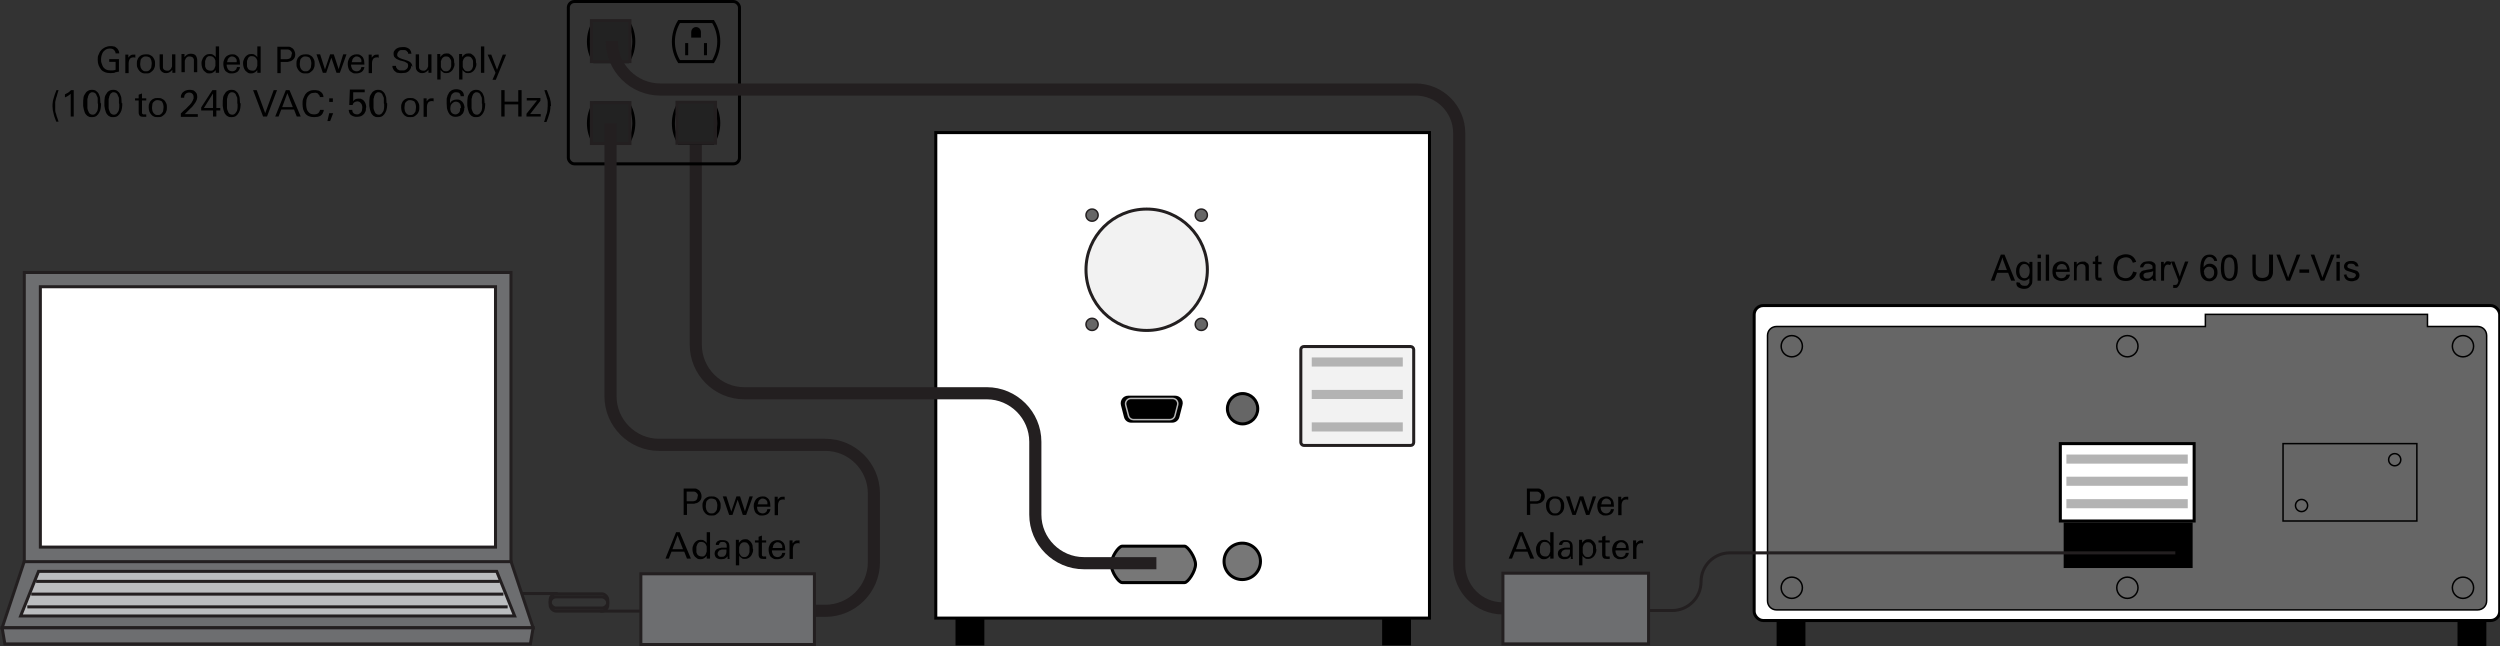 <?xml version="1.0" encoding="UTF-8"?>
<svg id="Layer_1" xmlns="http://www.w3.org/2000/svg" version="1.1" viewBox="0 0 823.9 212.9">
  <rect x="0" y="0" width="823.9" height="212.9" fill="#333333" stroke="none"/>
  <!-- Generator: Adobe Illustrator 29.2.1, SVG Export Plug-In . SVG Version: 2.1.0 Build 116)  -->
  <defs>
    <style>
      .st0 {
        stroke: #b3b3b3;
        stroke-width: 3px;
      }

      .st0, .st1, .st2, .st3, .st4, .st5, .st6, .st7, .st8, .st9, .st10, .st11, .st12, .st13, .st14, .st15, .st16 {
        stroke-miterlimit: 10;
      }

      .st0, .st2, .st8, .st11, .st12 {
        fill: none;
      }

      .st1 {
        fill: #f2f2f2;
      }

      .st1, .st2, .st5, .st8, .st9, .st10, .st13, .st16 {
        stroke: #231f20;
      }

      .st3, .st6, .st7, .st11, .st12, .st14, .st15 {
        stroke: #000;
      }

      .st3, .st9, .st15 {
        fill: #666;
      }

      .st4 {
        stroke: #b7b7b7;
      }

      .st4, .st9, .st11, .st15 {
        stroke-width: .5px;
      }

      .st5 {
        fill: #6d6e70;
      }

      .st6 {
        fill: #777;
      }

      .st7, .st13 {
        fill: #fff;
      }

      .st8 {
        stroke-width: 4px;
      }

      .st10 {
        fill: #bbbdbf;
      }

      .st16 {
        fill: #222;
      }
    </style>
  </defs>
  <g>
    <rect class="st7" x="578.1" y="100.7" width="245.7" height="103.8" rx="3" ry="3"/>
    <rect class="st14" x="586" y="205" width="8.5" height="7.9"/>
    <rect class="st14" x="810.4" y="205" width="8.5" height="7.9"/>
    <path class="st15" d="M816.5,201h-231c-1.7,0-3-1.3-3-3v-87.4c0-1.7,1.3-3,3-3h141.3v-4h73.2v4h16.5c1.7,0,3,1.3,3,3v87.4c0,1.7-1.3,3-3,3Z"/>
    <g>
      <path d="M656.1,92.5l3.3-8.6h1.2l3.5,8.6h-1.3l-1-2.6h-3.6l-.9,2.6h-1.2ZM658.5,89h2.9l-.9-2.4c-.3-.7-.5-1.3-.6-1.8-.1.6-.3,1.1-.5,1.6l-.9,2.5Z"/>
      <path d="M664.7,93l1,.2c0,.3.2.5.4.7.3.2.6.3,1.1.3s.9,0,1.1-.3.4-.5.5-.8c0-.2,0-.7,0-1.4-.5.5-1,.8-1.7.8s-1.5-.3-2-.9-.7-1.4-.7-2.2.1-1.1.3-1.6.5-.9.9-1.2.9-.4,1.4-.4,1.3.3,1.8.9v-.8h1v5.4c0,1,0,1.7-.3,2.1s-.5.7-.9,1-1,.4-1.6.4-1.3-.2-1.8-.5-.7-.8-.7-1.5ZM665.5,89.3c0,.8.2,1.4.5,1.8s.7.6,1.2.6.9-.2,1.2-.6.5-1,.5-1.8-.2-1.3-.5-1.7-.7-.6-1.2-.6-.9.2-1.2.6-.5.9-.5,1.7Z"/>
      <path d="M671.5,85.1v-1.2h1.1v1.2h-1.1ZM671.5,92.5v-6.2h1.1v6.2h-1.1Z"/>
      <path d="M674.2,92.5v-8.6h1.1v8.6h-1.1Z"/>
      <path d="M681.1,90.5h1.1c-.2.8-.5,1.3-1,1.6s-1.1.5-1.8.5-1.6-.3-2.2-.8-.8-1.3-.8-2.4.3-1.9.8-2.4,1.2-.9,2.1-.9,1.5.3,2,.8.8,1.4.8,2.4,0,.2,0,.3h-4.6c0,.7.2,1.2.6,1.6s.8.5,1.3.5.7-.1,1-.3.5-.5.7-1ZM677.7,88.8h3.5c0-.5-.2-.9-.4-1.2-.3-.4-.8-.6-1.3-.6s-.9.2-1.2.5-.5.8-.5,1.3Z"/>
      <path d="M683.5,92.5v-6.2h.9v.9c.5-.7,1.1-1,2-1s.7,0,1,.2.5.3.7.5.3.5.3.8c0,.2,0,.5,0,1v3.8h-1.1v-3.8c0-.4,0-.8-.1-1s-.2-.4-.4-.5-.5-.2-.7-.2c-.4,0-.8.1-1.2.4s-.5.8-.5,1.6v3.4h-1.1Z"/>
      <path d="M692.5,91.6l.2.9c-.3,0-.6,0-.8,0-.4,0-.7,0-.9-.2s-.4-.3-.4-.5-.1-.6-.1-1.2v-3.6h-.8v-.8h.8v-1.5l1-.6v2.2h1.1v.8h-1.1v3.6c0,.3,0,.5,0,.6s0,.2.2.2.2,0,.4,0,.3,0,.5,0Z"/>
      <path d="M703.1,89.5l1.1.3c-.2.9-.7,1.6-1.3,2.1s-1.4.7-2.3.7-1.7-.2-2.3-.6-1-.9-1.3-1.6-.5-1.5-.5-2.3.2-1.7.5-2.3.8-1.2,1.5-1.5,1.3-.5,2.1-.5,1.6.2,2.2.7,1,1.1,1.2,1.8l-1.1.3c-.2-.6-.5-1.1-.9-1.4s-.9-.4-1.4-.4-1.2.2-1.7.5-.8.7-.9,1.3-.3,1.1-.3,1.6.1,1.4.3,1.9.5,1,1,1.2.9.4,1.5.4,1.2-.2,1.6-.6.7-.9.9-1.6Z"/>
      <path d="M709.6,91.7c-.4.3-.8.6-1.1.7s-.7.2-1.2.2c-.7,0-1.2-.2-1.6-.5s-.6-.8-.6-1.3,0-.6.2-.8.3-.5.5-.6.5-.3.8-.3c.2,0,.5-.1.9-.2.9-.1,1.5-.2,1.9-.4,0-.1,0-.2,0-.3,0-.4,0-.7-.3-.9-.3-.2-.7-.4-1.2-.4s-.9,0-1.1.3-.4.5-.5.9h-1c0-.6.2-.9.5-1.2s.5-.5.9-.6.9-.2,1.4-.2,1,0,1.3.2.6.3.7.5.3.4.3.7c0,.2,0,.5,0,1v1.4c0,1,0,1.6,0,1.9s.1.5.3.7h-1.1c-.1-.2-.2-.5-.2-.8ZM709.5,89.4c-.4.2-1,.3-1.7.4-.4,0-.7.1-.9.2s-.3.2-.4.3-.1.3-.1.5c0,.3.1.5.3.7s.5.3.9.3.8,0,1.1-.3.5-.4.7-.7c.1-.2.2-.6.2-1.1v-.4Z"/>
      <path d="M712.2,92.5v-6.2h.9v.9c.2-.4.5-.7.7-.9s.4-.2.7-.2c.4,0,.7.1,1.1.3l-.4,1c-.3-.2-.5-.2-.8-.2s-.4,0-.6.2-.3.3-.4.6c-.1.4-.2.8-.2,1.2v3.3h-1.1Z"/>
      <path d="M716.2,94.9v-1c.1,0,.3,0,.5,0s.4,0,.6-.1.3-.2.3-.3c0-.1.2-.4.3-.8,0,0,0-.1,0-.3l-2.4-6.2h1.1l1.3,3.6c.2.5.3.9.5,1.4.1-.5.3-1,.4-1.4l1.3-3.6h1.1l-2.4,6.3c-.3.7-.5,1.2-.6,1.4-.2.3-.4.6-.6.8s-.5.2-.9.2-.4,0-.7-.1Z"/>
      <path d="M730.7,86h-1c0-.3-.2-.6-.4-.8-.3-.3-.6-.5-1.1-.5s-.6,0-.9.3c-.3.2-.6.6-.8,1.1s-.3,1.1-.3,2c.3-.4.6-.7.9-.9s.8-.3,1.2-.3c.7,0,1.3.3,1.8.8s.7,1.2.7,2-.1,1-.3,1.5-.6.8-1,1.1-.9.4-1.4.4c-.9,0-1.6-.3-2.2-1s-.8-1.7-.8-3.2.3-2.9.9-3.6c.5-.7,1.3-1,2.2-1s1.2.2,1.7.6.7.9.8,1.6ZM726.4,89.7c0,.4,0,.7.2,1s.4.6.6.8.6.3.9.3c.4,0,.8-.2,1.1-.5s.5-.8.5-1.5-.2-1.1-.5-1.4-.7-.5-1.2-.5-.9.2-1.2.5-.5.8-.5,1.3Z"/>
      <path d="M731.9,88.3c0-1,.1-1.8.3-2.5s.5-1.1.9-1.4.9-.5,1.6-.5.9,0,1.2.3.6.5.9.8.4.8.5,1.3.2,1.2.2,2-.1,1.8-.3,2.4-.5,1.1-.9,1.4-.9.5-1.6.5-1.5-.3-2-.9c-.6-.7-.8-1.9-.8-3.5ZM733,88.3c0,1.4.2,2.3.5,2.8s.7.7,1.2.7.9-.2,1.2-.7.5-1.4.5-2.8-.2-2.4-.5-2.8-.7-.7-1.2-.7-.9.2-1.2.6c-.4.5-.5,1.5-.5,2.9Z"/>
      <path d="M748,83.9h1.1v5c0,.9,0,1.5-.3,2.1s-.5.9-1.1,1.2-1.2.5-2,.5-1.5-.1-2-.4-.9-.7-1.1-1.2-.3-1.2-.3-2.2v-5h1.1v5c0,.7,0,1.3.2,1.6s.4.6.7.8.8.3,1.2.3c.8,0,1.4-.2,1.8-.6s.5-1.1.5-2.2v-5Z"/>
      <path d="M753.5,92.5l-3.3-8.6h1.2l2.2,6.2c.2.5.3,1,.5,1.4.1-.5.3-.9.5-1.4l2.3-6.2h1.2l-3.4,8.6h-1.2Z"/>
      <path d="M757.8,89.9v-1.1h3.2v1.1h-3.2Z"/>
      <path d="M764.8,92.5l-3.3-8.6h1.2l2.2,6.2c.2.5.3,1,.5,1.4.1-.5.3-.9.5-1.4l2.3-6.2h1.2l-3.4,8.6h-1.2Z"/>
      <path d="M770,85.1v-1.2h1.1v1.2h-1.1ZM770,92.5v-6.2h1.1v6.2h-1.1Z"/>
      <path d="M772.3,90.6l1-.2c0,.4.2.7.5,1s.6.3,1.1.3.8,0,1.1-.3.4-.4.4-.7-.1-.4-.3-.6c-.1,0-.5-.2-1.1-.4-.8-.2-1.3-.4-1.6-.5s-.5-.3-.7-.6-.2-.5-.2-.8,0-.5.2-.8.3-.4.5-.6c.2-.1.4-.2.7-.3s.6-.1.9-.1c.5,0,.9,0,1.3.2s.6.3.8.6.3.6.4,1h-1c0-.2-.2-.4-.4-.6s-.5-.3-1-.3-.8,0-1,.2-.3.3-.3.6,0,.3.1.4c0,.1.2.2.4.3.1,0,.4.1.9.3.7.2,1.3.4,1.6.5s.5.3.7.6.3.5.3.9-.1.7-.3,1-.5.6-.9.7-.8.3-1.3.3c-.8,0-1.4-.2-1.8-.5s-.7-.8-.8-1.5Z"/>
    </g>
    <rect class="st7" x="679" y="146.2" width="44.1" height="25.5"/>
    <line class="st0" x1="681" y1="151.3" x2="721" y2="151.3"/>
    <line class="st0" x1="681" y1="158.6" x2="721" y2="158.6"/>
    <line class="st0" x1="681" y1="166" x2="721" y2="166"/>
    <rect class="st14" x="680.6" y="172.7" width="41.5" height="14"/>
    <rect class="st11" x="752.4" y="146.2" width="44.1" height="25.5"/>
    <circle class="st11" cx="590.5" cy="114.1" r="3.5"/>
    <circle class="st11" cx="590.5" cy="193.7" r="3.5"/>
    <circle class="st11" cx="701.1" cy="114.1" r="3.5"/>
    <circle class="st11" cx="701.1" cy="193.7" r="3.5"/>
    <circle class="st11" cx="811.7" cy="114.1" r="3.5"/>
    <circle class="st11" cx="811.7" cy="193.7" r="3.5"/>
    <circle class="st11" cx="789.2" cy="151.5" r="2"/>
    <circle class="st11" cx="758.5" cy="166.6" r="2"/>
  </g>
  <g>
    <rect class="st7" x="308.4" y="43.7" width="162.7" height="160"/>
    <rect class="st1" x="428.7" y="114.2" width="37.2" height="32.6" rx="1" ry="1"/>
    <line class="st0" x1="432.3" y1="119.3" x2="462.3" y2="119.3"/>
    <line class="st0" x1="432.3" y1="130" x2="462.3" y2="130"/>
    <line class="st0" x1="432.3" y1="140.7" x2="462.3" y2="140.7"/>
    <path class="st12" d="M471.5,121.2"/>
    <rect class="st14" x="315.4" y="204.3" width="8.5" height="7.9"/>
    <rect class="st14" x="456" y="204.3" width="8.5" height="7.9"/>
    <path class="st14" d="M386.3,138.8h-13.5c-.9,0-1.7-.6-1.9-1.5l-1-3.9c-.3-1.3.6-2.5,1.9-2.5h15.5c1.3,0,2.3,1.2,1.9,2.5l-1,3.9c-.2.9-1,1.5-1.9,1.5Z"/>
    <circle class="st3" cx="409.5" cy="134.7" r="5"/>
    <path class="st6" d="M390.4,192h-20.6c-1.1,0-3.6-3.5-3.6-6s2.5-6,3.6-6h20.6c1,0,3.6,3.7,3.6,6s-2.5,6-3.6,6Z"/>
    <circle class="st6" cx="409.4" cy="185" r="6"/>
    <path class="st4" d="M385.5,138.3h-11.9c-.8,0-1.5-.5-1.7-1.3l-.9-3.5c-.3-1.1.6-2.2,1.7-2.2h13.7c1.2,0,2,1.1,1.7,2.2l-.9,3.5c-.2.8-.9,1.3-1.7,1.3Z"/>
    <circle class="st1" cx="377.9" cy="88.9" r="20"/>
    <circle class="st9" cx="359.9" cy="70.9" r="2"/>
    <circle class="st9" cx="359.9" cy="106.9" r="2"/>
    <circle class="st9" cx="395.9" cy="106.9" r="2"/>
    <circle class="st9" cx="395.9" cy="70.9" r="2"/>
  </g>
  <g>
    <rect class="st2" x="181.4" y="195.6" width="19" height="4.7" rx="2" ry="2" transform="translate(381.7 396) rotate(-180)"/>
    <rect class="st2" x="181.4" y="196.6" width="19" height="4.7" rx="2" ry="2" transform="translate(381.7 398) rotate(-180)"/>
    <line class="st2" x1="171.6" y1="195.6" x2="183.8" y2="195.6"/>
    <line class="st2" x1="197.8" y1="201.4" x2="211.1" y2="201.4"/>
  </g>
  <path class="st8" d="M229.3,40.6v73c0,8.8,7.2,16,16,16h79.9c8.8,0,16,7.2,16,16v24c0,8.8,7.2,16,16,16h23.9"/>
  <g>
    <rect class="st12" x="187.3" y=".5" width="56.4" height="53.5" rx="2" ry="2"/>
    <g>
      <line class="st12" x1="204.4" y1="14.2" x2="204.4" y2="18.2"/>
      <line class="st12" x1="198.3" y1="14.2" x2="198.3" y2="18.2"/>
      <path class="st12" d="M207,20.3h-11.2c-2.5-4-2.5-9.1,0-13.2h0s11.2,0,11.2,0h0c2.5,4,2.5,9.1,0,13.2h0Z"/>
      <path class="st14" d="M201.4,9.4h0c.6,0,1.1.5,1.1,1.1v1.4h-2.2v-1.4c0-.6.5-1.1,1.1-1.1Z"/>
    </g>
    <g>
      <line class="st12" x1="232.5" y1="14.2" x2="232.5" y2="18.2"/>
      <line class="st12" x1="226.3" y1="14.2" x2="226.3" y2="18.2"/>
      <path class="st12" d="M235,20.3h-11.2c-2.5-4-2.5-9.1,0-13.2h0s11.2,0,11.2,0h0c2.5,4,2.5,9.1,0,13.2h0Z"/>
      <path class="st14" d="M229.4,9.4h0c.6,0,1.1.5,1.1,1.1v1.4h-2.2v-1.4c0-.6.5-1.1,1.1-1.1Z"/>
    </g>
    <g>
      <line class="st12" x1="204.4" y1="41.2" x2="204.4" y2="45.2"/>
      <line class="st12" x1="198.3" y1="41.2" x2="198.3" y2="45.2"/>
      <path class="st12" d="M207,47.2h-11.2c-2.5-4-2.5-9.1,0-13.2h0s11.2,0,11.2,0h0c2.5,4,2.5,9.1,0,13.2h0Z"/>
      <path class="st14" d="M201.4,36.3h0c.6,0,1.1.5,1.1,1.1v1.4h-2.2v-1.4c0-.6.5-1.1,1.1-1.1Z"/>
    </g>
    <g>
      <line class="st12" x1="232.5" y1="41.2" x2="232.5" y2="45.2"/>
      <line class="st12" x1="226.3" y1="41.2" x2="226.3" y2="45.2"/>
      <path class="st12" d="M235,47.2h-11.2c-2.5-4-2.5-9.1,0-13.2h0s11.2,0,11.2,0h0c2.5,4,2.5,9.1,0,13.2h0Z"/>
      <path class="st14" d="M229.4,36.3h0c.6,0,1.1.5,1.1,1.1v1.4h-2.2v-1.4c0-.6.5-1.1,1.1-1.1Z"/>
    </g>
  </g>
  <g>
    <path d="M37.9,24c-.5,0-1,.1-1.5.1s-1.3-.1-1.8-.3c-.5-.2-1-.5-1.3-.9-.3-.4-.6-.9-.8-1.4-.2-.5-.3-1.1-.3-1.8s0-1.2.3-1.7c.2-.5.4-1,.8-1.4.3-.4.8-.7,1.3-1,.5-.2,1.1-.4,1.7-.4s.8,0,1.1.1c.4,0,.7.2.9.4.3.2.5.4.7.8.2.3.3.7.3,1.1h-1.2c0-.5-.3-.9-.6-1.2s-.8-.4-1.3-.4-.9.1-1.3.3c-.3.2-.6.5-.9.8-.2.3-.4.7-.5,1.1-.1.4-.2.8-.2,1.3s0,.9.2,1.4c.1.4.3.8.5,1.2.2.3.6.6.9.8.4.2.8.3,1.4.3s.6,0,.9,0c.3,0,.6-.1.9-.2v-2.6h-2.1v-.9h3.2v4.1c-.5.1-1,.2-1.5.3Z"/>
    <path d="M44.4,18.9c0,0-.2,0-.3,0-.6,0-1.1.2-1.3.5-.2.3-.4.8-.4,1.4v3.3h-1.1v-4.3c0-.6,0-1.2,0-1.8h1v1c.3-.4.5-.6.8-.8s.7-.2,1.1-.2.1,0,.2,0c0,0,.1,0,.2,0v1c0,0-.2,0-.3,0Z"/>
    <path d="M51.1,21c0,.4,0,.9-.2,1.3-.1.4-.3.7-.6,1s-.6.5-.9.7-.8.2-1.3.2-.9,0-1.3-.2-.7-.4-.9-.7c-.3-.3-.4-.6-.6-1s-.2-.8-.2-1.3,0-.9.2-1.3c.1-.4.3-.7.6-1,.3-.3.6-.5.9-.6s.8-.2,1.3-.2.9,0,1.3.2c.4.2.7.4.9.6s.4.6.6,1,.2.8.2,1.3ZM50,21c0-.3,0-.6-.1-.9,0-.3-.2-.5-.3-.8s-.3-.4-.6-.5c-.2-.1-.5-.2-.9-.2s-.6,0-.9.2c-.2.1-.4.3-.6.5s-.3.5-.3.8c0,.3-.1.6-.1.9s0,.6.1.9c0,.3.2.6.3.8.1.2.3.4.6.6s.5.2.9.2.6,0,.9-.2c.2-.1.4-.3.6-.6.2-.2.3-.5.3-.8,0-.3.1-.6.1-.9Z"/>
    <path d="M56.8,24v-1c-.3.4-.6.6-.9.8-.3.2-.7.3-1.1.3s-.7,0-1-.2c-.3-.1-.5-.3-.7-.5s-.3-.5-.4-.7c0-.3-.1-.6-.1-1v-3.8h1.1v3.4c0,.3,0,.5,0,.8s0,.5.2.6c0,.2.2.3.4.4.2.1.4.2.8.2s.6,0,.8-.2.4-.3.5-.5c.1-.2.2-.4.3-.7,0-.3,0-.5,0-.8v-3.2h1.1v4.5c0,.5,0,1,0,1.6h-1Z"/>
    <path d="M63.9,24v-3.4c0-.3,0-.5,0-.8,0-.2,0-.4-.2-.6,0-.2-.2-.3-.4-.4-.2-.1-.4-.2-.8-.2s-.6,0-.8.2c-.2.1-.4.3-.5.5-.1.2-.2.5-.3.7,0,.3,0,.6,0,.8v3h-1.1v-4.5c0-.1,0-.3,0-.4,0-.1,0-.3,0-.4,0-.1,0-.3,0-.4s0-.2,0-.3h1v1c.3-.4.6-.6.9-.8.3-.2.7-.3,1.1-.3.8,0,1.4.2,1.7.6.3.4.5,1,.5,1.7v3.8h-1.1Z"/>
    <path d="M71.1,24v-.9c-.3.4-.6.6-.9.8s-.7.3-1.1.3-.9,0-1.2-.3-.6-.4-.8-.7-.4-.6-.5-1c-.1-.4-.2-.8-.2-1.2s0-.8.2-1.2c.1-.4.3-.7.5-1,.2-.3.5-.5.8-.7s.7-.3,1.2-.3.8,0,1.2.3c.3.2.6.4.8.8v-3.6h1.1v6.9c0,.3,0,.6,0,.9,0,.3,0,.6,0,.9h-1ZM71,21c0-.3,0-.6,0-.9,0-.3-.2-.5-.3-.8-.1-.2-.3-.4-.6-.6-.2-.1-.5-.2-.9-.2s-.6,0-.8.2c-.2.1-.4.3-.5.6-.1.2-.2.5-.3.8,0,.3,0,.6,0,.8s0,.6,0,.9c0,.3.2.5.3.8.1.2.3.4.6.5.2.1.5.2.9.2s.6,0,.8-.2c.2-.1.4-.3.5-.6.1-.2.2-.5.3-.8,0-.3,0-.6,0-.8Z"/>
    <path d="M74.7,21.2h0c0,.4,0,.7.1.9s.2.5.3.7c.2.2.3.4.6.5.2.1.5.2.8.2.4,0,.8-.1,1.1-.4.3-.2.4-.6.5-1h1c-.1.7-.4,1.2-.9,1.6-.5.3-1.1.5-1.8.5s-.9,0-1.2-.2c-.3-.1-.6-.4-.9-.6-.2-.3-.4-.6-.5-1-.1-.4-.2-.8-.2-1.2s0-.9.2-1.3c.1-.4.3-.7.5-1s.5-.5.9-.7c.4-.2.8-.3,1.3-.3s.9,0,1.3.3c.3.2.6.4.8.7.2.3.3.7.4,1.1,0,.4.1.8.1,1.3h-4.4ZM78,20.5c0-.2,0-.5,0-.7,0-.2-.2-.4-.3-.6-.1-.2-.3-.3-.5-.4-.2-.1-.4-.2-.7-.2s-.5,0-.7.2c-.2.1-.4.2-.5.4s-.3.4-.3.6c0,.2-.1.5-.2.7h3.4Z"/>
    <path d="M84.8,24v-.9c-.3.4-.6.6-.9.8s-.7.3-1.1.3-.9,0-1.2-.3-.6-.4-.8-.7-.4-.6-.5-1c-.1-.4-.2-.8-.2-1.2s0-.8.2-1.2c.1-.4.3-.7.5-1,.2-.3.5-.5.8-.7s.7-.3,1.2-.3.8,0,1.2.3c.3.2.6.4.8.8v-3.6h1.1v6.9c0,.3,0,.6,0,.9,0,.3,0,.6,0,.9h-1ZM84.8,21c0-.3,0-.6,0-.9,0-.3-.2-.5-.3-.8-.1-.2-.3-.4-.6-.6-.2-.1-.5-.2-.9-.2s-.6,0-.8.2c-.2.1-.4.3-.5.6-.1.2-.2.5-.3.8,0,.3,0,.6,0,.8s0,.6,0,.9c0,.3.2.5.3.8.1.2.3.4.6.5.2.1.5.2.9.2s.6,0,.8-.2c.2-.1.4-.3.5-.6.1-.2.2-.5.3-.8,0-.3,0-.6,0-.8Z"/>
    <path d="M97.3,17.9c0,.5-.1,1-.4,1.4-.3.4-.7.7-1.2.9-.2,0-.5.1-.8.2-.3,0-.5,0-.8,0h-1.6v3.7h-1.1v-8.7h2.7c.4,0,.7,0,1.1,0s.7.2,1,.4c.4.2.6.5.8.9.2.4.3.8.3,1.2ZM96.2,17.8c0-.3,0-.6-.2-.8s-.3-.4-.5-.5c-.2-.1-.4-.2-.7-.2-.2,0-.5,0-.8,0h-1.5v3.2h1.2c.3,0,.6,0,.9,0,.3,0,.5-.1.8-.2.2-.1.4-.3.5-.5.1-.2.2-.5.2-.9Z"/>
    <path d="M103.7,21c0,.4,0,.9-.2,1.3-.1.4-.3.7-.6,1s-.6.5-.9.7-.8.2-1.3.2-.9,0-1.3-.2-.7-.4-.9-.7c-.3-.3-.4-.6-.6-1s-.2-.8-.2-1.3,0-.9.2-1.3c.1-.4.3-.7.6-1,.3-.3.6-.5.9-.6s.8-.2,1.3-.2.9,0,1.3.2c.4.2.7.4.9.6s.4.6.6,1,.2.8.2,1.3ZM102.6,21c0-.3,0-.6-.1-.9,0-.3-.2-.5-.3-.8s-.3-.4-.6-.5c-.2-.1-.5-.2-.9-.2s-.6,0-.9.2c-.2.1-.4.3-.6.5s-.3.5-.3.8c0,.3-.1.6-.1.9s0,.6.1.9c0,.3.2.6.3.8.1.2.3.4.6.6s.5.2.9.2.6,0,.9-.2c.2-.1.4-.3.6-.6.2-.2.3-.5.3-.8,0-.3.1-.6.1-.9Z"/>
    <path d="M111.9,24h-1l-1.7-5-1.7,5h-1.1l-2.1-6.1h1.2l1.6,5,1.7-5h1.2l1.6,4.9,1.5-4.9h1.1l-2.2,6.1Z"/>
    <path d="M115.7,21.2h0c0,.4,0,.7.1.9s.2.5.3.7c.2.2.3.4.6.5.2.1.5.2.8.2.4,0,.8-.1,1.1-.4.3-.2.4-.6.5-1h1c-.1.7-.4,1.2-.9,1.6-.5.3-1.1.5-1.8.5s-.9,0-1.2-.2c-.3-.1-.6-.4-.9-.6-.2-.3-.4-.6-.5-1-.1-.4-.2-.8-.2-1.2s0-.9.2-1.3c.1-.4.3-.7.5-1s.5-.5.9-.7c.4-.2.8-.3,1.3-.3s.9,0,1.3.3c.3.2.6.4.8.7.2.3.3.7.4,1.1,0,.4.1.8.1,1.3h-4.4ZM119.1,20.5c0-.2,0-.5,0-.7,0-.2-.2-.4-.3-.6-.1-.2-.3-.3-.5-.4-.2-.1-.4-.2-.7-.2s-.5,0-.7.2c-.2.1-.4.2-.5.4s-.3.4-.3.6c0,.2-.1.5-.2.7h3.4Z"/>
    <path d="M124.6,18.9c0,0-.2,0-.3,0-.6,0-1.1.2-1.3.5-.2.3-.4.8-.4,1.4v3.3h-1.1v-4.3c0-.6,0-1.2,0-1.8h1v1c.3-.4.5-.6.8-.8s.7-.2,1.1-.2.1,0,.2,0c0,0,.1,0,.2,0v1c0,0-.2,0-.3,0Z"/>
    <path d="M135.5,21.6c0,.5,0,.8-.3,1.2-.2.3-.4.6-.7.8-.3.2-.7.4-1,.4-.4,0-.8.1-1.2.1s-.8,0-1.1-.1c-.4,0-.7-.2-.9-.4-.3-.2-.5-.4-.7-.8-.2-.3-.3-.7-.3-1.1h1.2c0,.3,0,.5.2.7s.2.4.4.5.4.2.6.3c.2,0,.5,0,.7,0s.5,0,.7,0c.2,0,.5-.1.7-.3.2-.1.4-.3.5-.5.1-.2.2-.4.2-.7s0-.4-.1-.6c0-.2-.2-.3-.4-.4-.2-.1-.3-.2-.5-.3s-.4-.2-.6-.2l-.7-.2c-.3,0-.6-.2-.9-.3-.3-.1-.6-.3-.8-.4-.2-.2-.4-.4-.6-.6-.1-.3-.2-.6-.2-.9s0-.8.3-1.1c.2-.3.4-.5.7-.7.3-.2.6-.3,1-.4.4,0,.7-.1,1.1-.1s.7,0,1,.1.6.2.9.4.5.4.6.7c.2.3.2.6.3,1h-1.1c0-.2,0-.5-.2-.6s-.2-.3-.4-.4c-.2-.1-.3-.2-.5-.2-.2,0-.4,0-.6,0s-.5,0-.7,0c-.2,0-.4.1-.6.3s-.3.3-.4.5c-.1.2-.2.4-.2.7s0,.4.1.5c0,.1.2.3.4.4.1.1.3.2.5.3.2,0,.3.1.5.2l1,.3c.3.1.6.2.9.3.3.1.6.3.8.4.2.2.4.4.6.7.1.3.2.6.2,1Z"/>
    <path d="M141.2,24v-1c-.3.4-.6.6-.9.8-.3.2-.7.3-1.1.3s-.7,0-1-.2c-.3-.1-.5-.3-.7-.5s-.3-.5-.4-.7c0-.3-.1-.6-.1-1v-3.8h1.1v3.4c0,.3,0,.5,0,.8s0,.5.2.6c0,.2.2.3.4.4.2.1.4.2.8.2s.6,0,.8-.2.4-.3.5-.5c.1-.2.2-.4.3-.7,0-.3,0-.5,0-.8v-3.2h1.1v4.5c0,.5,0,1,0,1.6h-1Z"/>
    <path d="M149.8,20.9c0,.4,0,.8-.2,1.2-.1.4-.3.7-.5,1-.2.3-.5.5-.8.7-.3.2-.7.3-1.2.3s-.8,0-1.1-.3c-.3-.2-.6-.4-.8-.8v3.2h-1.1v-6.6c0-.3,0-.6,0-.9,0-.3,0-.6,0-.9h1v1c.3-.4.6-.7.9-.9.3-.2.7-.3,1.2-.3s.8,0,1.1.3c.3.2.6.4.8.7.2.3.4.6.5,1,0,.4.1.8.1,1.2ZM148.7,21c0-.3,0-.5,0-.8,0-.3-.1-.5-.3-.8-.1-.2-.3-.4-.5-.6-.2-.1-.5-.2-.8-.2s-.6,0-.9.2c-.2.1-.4.3-.6.6-.1.2-.2.5-.3.8,0,.3,0,.6,0,.9s0,.6,0,.8c0,.3.1.5.3.8.1.2.3.4.5.6.2.1.5.2.8.2s.6,0,.9-.2c.2-.1.4-.3.6-.6.1-.2.2-.5.3-.8,0-.3,0-.6,0-.9Z"/>
    <path d="M157,20.9c0,.4,0,.8-.2,1.2-.1.4-.3.7-.5,1-.2.3-.5.5-.8.7-.3.2-.7.3-1.2.3s-.8,0-1.1-.3c-.3-.2-.6-.4-.8-.8v3.2h-1.1v-6.6c0-.3,0-.6,0-.9,0-.3,0-.6,0-.9h1v1c.3-.4.6-.7.9-.9.3-.2.7-.3,1.2-.3s.8,0,1.1.3c.3.2.6.4.8.7.2.3.4.6.5,1,0,.4.1.8.1,1.2ZM155.9,21c0-.3,0-.5,0-.8,0-.3-.1-.5-.3-.8-.1-.2-.3-.4-.5-.6-.2-.1-.5-.2-.8-.2s-.6,0-.9.2c-.2.1-.4.3-.6.6-.1.2-.2.5-.3.8,0,.3,0,.6,0,.9s0,.6,0,.8c0,.3.1.5.3.8.1.2.3.4.5.6.2.1.5.2.8.2s.6,0,.9-.2c.2-.1.4-.3.6-.6.1-.2.2-.5.3-.8,0-.3,0-.6,0-.9Z"/>
    <path d="M158.5,24v-8.7h1.1v8.7h-1.1Z"/>
    <path d="M163.4,26.3h-1.1l1-2.3-2.6-6h1.2l1.9,5,1.9-5h1.1l-3.4,8.3Z"/>
    <path d="M18.6,40.2c-.2-.4-.3-.8-.5-1.3-.2-.4-.3-.9-.4-1.3-.1-.4-.2-.9-.3-1.3,0-.4-.1-.9-.1-1.3s0-.9.1-1.4c0-.4.2-.9.3-1.3.1-.4.3-.9.4-1.3.2-.4.3-.8.5-1.3h.7c-.1.4-.3.9-.4,1.3-.1.4-.2.9-.4,1.3-.1.4-.2.9-.3,1.3,0,.4,0,.9,0,1.4s0,.8,0,1.3c0,.4.1.9.3,1.3.1.4.2.9.4,1.3.1.4.3.8.4,1.2h-.8Z"/>
    <path d="M23.3,38.4v-7.5c-.3.3-.6.5-.9.7-.3.2-.7.4-1,.5v-1c.4-.2.8-.4,1.1-.6.3-.2.6-.5.9-.8h.9v8.7h-1.1Z"/>
    <path d="M33.3,34c0,.5,0,1-.1,1.6s-.2,1-.5,1.5c-.2.4-.5.8-.9,1.1s-.9.4-1.5.4-.8,0-1.1-.2c-.3-.1-.6-.3-.8-.6-.2-.2-.4-.5-.5-.8s-.2-.6-.3-1-.1-.7-.2-1.1c0-.4,0-.7,0-1,0-.5,0-1,.1-1.5,0-.5.2-1,.5-1.4.2-.4.5-.8.9-1,.4-.3.9-.4,1.4-.4s1.1.1,1.4.4c.4.3.7.6.9,1.1s.4.9.4,1.4c0,.5.1,1,.1,1.5ZM32.2,34.1c0-.2,0-.4,0-.7,0-.3,0-.5,0-.8,0-.3,0-.5-.2-.8s-.2-.5-.3-.7c-.1-.2-.3-.4-.5-.5s-.4-.2-.7-.2-.5,0-.7.2c-.2.1-.4.3-.5.5s-.2.4-.3.7c0,.3-.1.5-.2.8,0,.3,0,.5,0,.8,0,.3,0,.5,0,.7s0,.4,0,.7c0,.3,0,.5,0,.8,0,.3.1.5.2.8s.2.5.3.7c.1.2.3.4.5.5.2.1.4.2.7.2.4,0,.7-.1,1-.4s.4-.6.6-.9c.1-.4.2-.8.2-1.2,0-.4,0-.8,0-1.1Z"/>
    <path d="M40.3,34c0,.5,0,1-.1,1.6s-.2,1-.5,1.5c-.2.4-.5.8-.9,1.1s-.9.4-1.5.4-.8,0-1.1-.2c-.3-.1-.6-.3-.8-.6-.2-.2-.4-.5-.5-.8s-.2-.6-.3-1-.1-.7-.2-1.1c0-.4,0-.7,0-1,0-.5,0-1,.1-1.5,0-.5.2-1,.5-1.4.2-.4.5-.8.9-1,.4-.3.9-.4,1.4-.4s1.1.1,1.4.4c.4.3.7.6.9,1.1s.4.9.4,1.4c0,.5.1,1,.1,1.5ZM39.2,34.1c0-.2,0-.4,0-.7,0-.3,0-.5,0-.8,0-.3,0-.5-.2-.8s-.2-.5-.3-.7c-.1-.2-.3-.4-.5-.5s-.4-.2-.7-.2-.5,0-.7.2c-.2.1-.4.3-.5.5s-.2.4-.3.7c0,.3-.1.5-.2.8,0,.3,0,.5,0,.8,0,.3,0,.5,0,.7s0,.4,0,.7c0,.3,0,.5,0,.8,0,.3.1.5.2.8s.2.5.3.7c.1.2.3.4.5.5.2.1.4.2.7.2.4,0,.7-.1,1-.4s.4-.6.6-.9c.1-.4.2-.8.2-1.2,0-.4,0-.8,0-1.1Z"/>
    <path d="M47.2,38.5c-.5,0-.9-.1-1.1-.3-.2-.2-.4-.6-.4-1.1v-4h-1.2v-.7h1.2v-1.2l1.1-.4v1.6h1.4v.7h-1.4v3.6c0,.2,0,.3,0,.5,0,.1,0,.2.1.3,0,0,.1.1.3.2.1,0,.3,0,.4,0s.2,0,.3,0c0,0,.2,0,.3,0v.8c-.3,0-.7,0-1,0Z"/>
    <path d="M55,35.4c0,.4,0,.9-.2,1.3-.1.4-.3.7-.6,1s-.6.5-.9.7c-.4.2-.8.2-1.3.2s-.9,0-1.3-.2c-.4-.2-.7-.4-.9-.7-.3-.3-.4-.6-.6-1-.1-.4-.2-.8-.2-1.3s0-.9.2-1.3c.1-.4.3-.7.6-1,.3-.3.6-.5.9-.6.4-.2.8-.2,1.3-.2s.9,0,1.3.2c.4.2.7.4.9.6.3.3.4.6.6,1s.2.8.2,1.3ZM53.9,35.4c0-.3,0-.6-.1-.9,0-.3-.2-.5-.3-.8s-.3-.4-.6-.5-.5-.2-.9-.2-.6,0-.9.2-.4.3-.6.5-.3.5-.3.8c0,.3-.1.6-.1.9s0,.6.1.9c0,.3.2.6.3.8s.3.4.6.6.5.2.9.2.6,0,.9-.2c.2-.1.4-.3.6-.6.2-.2.3-.5.3-.8,0-.3.1-.6.1-.9Z"/>
    <path d="M59.6,38.4v-1c.2-.2.4-.4.6-.6.2-.2.5-.5.8-.7s.5-.5.8-.8c.3-.3.5-.5.8-.8.2-.3.5-.5.6-.8.2-.3.3-.5.4-.7,0-.2.1-.3.2-.5,0-.2,0-.3,0-.5,0-.5-.1-.8-.4-1.1-.3-.3-.6-.4-1.1-.4s-.9.2-1.2.5c-.3.3-.4.7-.4,1.2h-1.1c0-.4,0-.8.2-1.1.1-.3.3-.6.6-.8s.5-.4.9-.5c.3-.1.7-.2,1.1-.2s.7,0,1,.1c.3,0,.6.2.8.4.2.2.4.4.6.7.1.3.2.6.2,1s0,.5-.1.8c0,.3-.2.5-.3.8-.1.3-.3.5-.5.8-.2.3-.4.5-.6.8-.2.3-.5.5-.7.7-.2.2-.5.5-.7.7-.1.1-.2.2-.4.4s-.3.3-.4.4c-.1.1-.3.3-.4.4h4.3v.9h-5.6Z"/>
    <path d="M71.3,36.4v2h-1.1v-2h-3.9v-1l3.7-5.7h1.3v5.9h1.3v.8h-1.3ZM70.2,30.8l-3,4.8h3v-4.8Z"/>
    <path d="M79.3,34c0,.5,0,1-.1,1.6s-.2,1-.5,1.5c-.2.4-.5.8-.9,1.1s-.9.4-1.5.4-.8,0-1.1-.2c-.3-.1-.6-.3-.8-.6-.2-.2-.4-.5-.5-.8s-.2-.6-.3-1-.1-.7-.2-1.1c0-.4,0-.7,0-1,0-.5,0-1,.1-1.5,0-.5.2-1,.5-1.4.2-.4.5-.8.9-1,.4-.3.9-.4,1.4-.4s1.1.1,1.4.4c.4.3.7.6.9,1.1s.4.9.4,1.4c0,.5.1,1,.1,1.5ZM78.2,34.1c0-.2,0-.4,0-.7,0-.3,0-.5,0-.8,0-.3,0-.5-.2-.8s-.2-.5-.3-.7c-.1-.2-.3-.4-.5-.5s-.4-.2-.7-.2-.5,0-.7.2c-.2.1-.4.3-.5.5s-.2.4-.3.7c0,.3-.1.5-.2.8,0,.3,0,.5,0,.8,0,.3,0,.5,0,.7s0,.4,0,.7c0,.3,0,.5,0,.8,0,.3.1.5.2.8s.2.5.3.7c.1.2.3.4.5.5.2.1.4.2.7.2.4,0,.7-.1,1-.4s.4-.6.6-.9c.1-.4.2-.8.2-1.2,0-.4,0-.8,0-1.1Z"/>
    <path d="M88,38.4h-1.3l-3.3-8.7h1.2l2.8,7.6,2.8-7.6h1.1l-3.3,8.7Z"/>
    <path d="M97.8,38.4l-.9-2.3h-4.2l-.9,2.3h-1.1l3.5-8.7h1.2l3.7,8.7h-1.3ZM94.7,30.7l-1.7,4.6h3.5l-1.8-4.6Z"/>
    <path d="M106.4,37.3c-.2.3-.4.6-.7.8-.3.2-.6.3-1,.4-.4,0-.7.1-1.2.1-.7,0-1.2-.1-1.7-.3-.5-.2-.9-.5-1.2-.9-.3-.4-.5-.9-.7-1.4-.1-.5-.2-1.1-.2-1.7s0-1.2.2-1.7.4-1,.7-1.5c.3-.4.7-.8,1.2-1,.5-.3,1.1-.4,1.7-.4s.7,0,1.1.1c.4,0,.7.2,1,.4.3.2.5.4.7.7.2.3.3.7.3,1.1h-1.2c0-.2,0-.5-.2-.6-.1-.2-.3-.3-.4-.5s-.4-.2-.6-.3-.4,0-.7,0c-.5,0-.9.1-1.2.3-.3.2-.6.5-.8.8s-.4.7-.5,1.2c0,.4-.1.9-.1,1.3s0,.8.1,1.3.2.8.4,1.1.5.6.8.8.8.3,1.3.3,1-.1,1.4-.4c.3-.3.5-.7.6-1.1h1.2c0,.5-.2.8-.4,1.2Z"/>
    <path d="M108.8,39.9h-.9l.6-2.6h1.3l-1,2.6ZM108.5,33.6v-1.2h1.2v1.2h-1.2Z"/>
    <path d="M120.6,35.6c0,.5,0,.9-.2,1.2s-.3.7-.6.9c-.3.3-.6.5-.9.6-.4.1-.7.2-1.2.2s-.7,0-1-.1-.6-.2-.9-.4c-.3-.2-.5-.4-.6-.7-.2-.3-.2-.7-.3-1.1h1.2c0,.2,0,.5.1.6,0,.2.2.3.3.5.1.1.3.2.5.3.2,0,.4.1.6.1s.6,0,.8-.2c.2-.1.4-.3.6-.5.1-.2.3-.4.3-.7,0-.3.1-.5.1-.8s0-.5-.1-.8c0-.2-.2-.5-.3-.6-.1-.2-.3-.3-.5-.5-.2-.1-.5-.2-.7-.2s-.7.1-1,.3-.5.5-.6.9h-1.1l.2-5.1h4.9v.9h-3.8v3c.3-.6.9-.9,1.7-.9s.8,0,1.1.2c.3.1.6.3.8.6.2.3.4.6.5.9.1.4.2.7.2,1.1Z"/>
    <path d="M127.6,34c0,.5,0,1-.1,1.6s-.2,1-.5,1.5c-.2.4-.5.8-.9,1.1s-.9.4-1.5.4-.8,0-1.1-.2c-.3-.1-.6-.3-.8-.6-.2-.2-.4-.5-.5-.8s-.2-.6-.3-1-.1-.7-.2-1.1c0-.4,0-.7,0-1,0-.5,0-1,.1-1.5,0-.5.2-1,.5-1.4.2-.4.5-.8.9-1,.4-.3.9-.4,1.4-.4s1.1.1,1.4.4c.4.3.7.6.9,1.1s.4.9.4,1.4c0,.5.1,1,.1,1.5ZM126.5,34.1c0-.2,0-.4,0-.7,0-.3,0-.5,0-.8,0-.3,0-.5-.2-.8s-.2-.5-.3-.7c-.1-.2-.3-.4-.5-.5s-.4-.2-.7-.2-.5,0-.7.2c-.2.1-.4.3-.5.5s-.2.4-.3.7c0,.3-.1.5-.2.8,0,.3,0,.5,0,.8,0,.3,0,.5,0,.7s0,.4,0,.7c0,.3,0,.5,0,.8,0,.3.1.5.2.8s.2.5.3.7c.1.2.3.4.5.5.2.1.4.2.7.2.4,0,.7-.1,1-.4s.4-.6.6-.9c.1-.4.2-.8.2-1.2,0-.4,0-.8,0-1.1Z"/>
    <path d="M138.2,35.4c0,.4,0,.9-.2,1.3-.1.4-.3.7-.6,1s-.6.5-.9.7c-.4.2-.8.2-1.3.2s-.9,0-1.3-.2c-.4-.2-.7-.4-.9-.7-.3-.3-.4-.6-.6-1-.1-.4-.2-.8-.2-1.3s0-.9.2-1.3c.1-.4.3-.7.6-1,.3-.3.6-.5.9-.6.4-.2.8-.2,1.3-.2s.9,0,1.3.2c.4.2.7.4.9.6.3.3.4.6.6,1s.2.8.2,1.3ZM137.1,35.4c0-.3,0-.6-.1-.9,0-.3-.2-.5-.3-.8s-.3-.4-.6-.5-.5-.2-.9-.2-.6,0-.9.2-.4.3-.6.5-.3.5-.3.8c0,.3-.1.6-.1.9s0,.6.1.9c0,.3.2.6.3.8s.3.4.6.6.5.2.9.2.6,0,.9-.2c.2-.1.4-.3.6-.6.2-.2.3-.5.3-.8,0-.3.1-.6.1-.9Z"/>
    <path d="M142.7,33.3c0,0-.2,0-.3,0-.6,0-1.1.2-1.3.5-.2.3-.4.8-.4,1.4v3.3h-1.1v-4.3c0-.6,0-1.2,0-1.8h1v1c.3-.4.5-.6.8-.8.3-.2.7-.2,1.1-.2s.1,0,.2,0c0,0,.1,0,.2,0v1c0,0-.2,0-.3,0Z"/>
    <path d="M153,35.6c0,.4,0,.8-.2,1.2-.1.4-.3.7-.6.9-.2.3-.5.5-.9.6-.3.1-.7.2-1.1.2-.6,0-1.1-.1-1.5-.4-.4-.2-.7-.6-.9-1-.2-.4-.4-.9-.5-1.4,0-.5-.1-1-.1-1.6s0-.7,0-1.1,0-.7.2-1.1c0-.3.2-.7.4-1,.1-.3.3-.6.6-.8.2-.2.5-.4.8-.5.3-.1.7-.2,1.1-.2.8,0,1.5.2,1.9.6.5.4.7,1,.7,1.7h-1.1c0-.5-.2-.8-.4-1-.2-.2-.6-.3-1.1-.3s-.8.1-1.1.4c-.3.2-.5.5-.6.9-.1.4-.2.8-.3,1.2,0,.4,0,.8,0,1.2.2-.5.5-.8.9-1s.8-.3,1.3-.3.8,0,1.1.2c.3.1.6.4.8.6s.4.6.5.9.2.7.2,1.1ZM151.9,35.6c0-.3,0-.5-.1-.8,0-.3-.2-.5-.3-.7-.1-.2-.3-.3-.5-.4s-.5-.2-.7-.2-.5,0-.8.2c-.2.1-.4.3-.6.5-.2.2-.3.4-.4.7,0,.3-.1.5-.1.8s0,.5.1.8c0,.2.2.5.3.6.1.2.3.3.5.4.2.1.5.2.7.2s.5,0,.8-.2c.2-.1.4-.3.5-.4.1-.2.3-.4.3-.7,0-.3.1-.5.1-.8Z"/>
    <path d="M159.9,34c0,.5,0,1-.1,1.6s-.2,1-.5,1.5c-.2.4-.5.8-.9,1.1s-.9.4-1.5.4-.8,0-1.1-.2c-.3-.1-.6-.3-.8-.6-.2-.2-.4-.5-.5-.8s-.2-.6-.3-1-.1-.7-.2-1.1c0-.4,0-.7,0-1,0-.5,0-1,.1-1.5,0-.5.2-1,.5-1.4.2-.4.5-.8.9-1,.4-.3.9-.4,1.4-.4s1.1.1,1.4.4c.4.3.7.6.9,1.1s.4.9.4,1.4c0,.5.1,1,.1,1.5ZM158.8,34.1c0-.2,0-.4,0-.7,0-.3,0-.5,0-.8,0-.3,0-.5-.2-.8s-.2-.5-.3-.7c-.1-.2-.3-.4-.5-.5s-.4-.2-.7-.2-.5,0-.7.2c-.2.1-.4.3-.5.5s-.2.4-.3.7c0,.3-.1.5-.2.8,0,.3,0,.5,0,.8,0,.3,0,.5,0,.7s0,.4,0,.7c0,.3,0,.5,0,.8,0,.3.1.5.2.8s.2.5.3.7c.1.2.3.4.5.5.2.1.4.2.7.2.4,0,.7-.1,1-.4s.4-.6.6-.9c.1-.4.2-.8.2-1.2,0-.4,0-.8,0-1.1Z"/>
    <path d="M170.8,38.4v-4h-4.5v4h-1.1v-8.7h1.1v3.8h4.5v-3.8h1.1v8.7h-1.1Z"/>
    <path d="M173.5,38.4v-.9l3.5-4.4h-3.4v-.8h4.5v.9l-3.4,4.4h3.5v.8h-4.6Z"/>
    <path d="M181.4,35c0,.4,0,.9-.1,1.3,0,.4-.2.9-.3,1.3-.1.4-.3.9-.4,1.3-.2.4-.3.9-.5,1.3h-.8c.1-.4.3-.8.4-1.3.1-.4.2-.9.4-1.3s.2-.9.3-1.3c0-.4.1-.9.1-1.3s0-.9,0-1.4c0-.4-.1-.9-.3-1.3-.1-.4-.2-.9-.4-1.3-.1-.4-.3-.9-.4-1.3h.8c.2.4.3.8.5,1.3.2.4.3.9.5,1.3.1.4.2.9.3,1.3,0,.4.1.9.1,1.3Z"/>
  </g>
  <g>
    <polygon class="st5" points="175.7 206.9 .7 206.9 8 185 168.4 185 175.7 206.9"/>
    <rect class="st5" x="8" y="89.8" width="160.4" height="95.3"/>
    <polygon class="st5" points="174.8 212.2 1.6 212.2 .7 206.9 175.7 206.9 174.8 212.2"/>
    <rect class="st13" x="13.3" y="94.5" width="150" height="85.8"/>
    <polygon class="st10" points="169.6 203 6.8 203 12.7 188.3 163.7 188.3 169.6 203"/>
    <line class="st5" x1="11.9" y1="191.6" x2="164.7" y2="191.6"/>
    <line class="st5" x1="10.3" y1="195.8" x2="165.9" y2="195.8"/>
    <line class="st5" x1="9" y1="200" x2="167.3" y2="200"/>
  </g>
  <rect class="st5" x="211.2" y="189.1" width="57.2" height="23.3"/>
  <rect class="st16" x="194.9" y="33.8" width="12.7" height="13.5"/>
  <path class="st8" d="M201.2,40.6v90c0,8.8,7.2,16,16,16h54.8c8.8,0,16,7.2,16,16v22.7c0,8.8-7.2,16-16,16h-3.6"/>
  <rect class="st16" x="223.1" y="33.7" width="12.7" height="13.5"/>
  <rect class="st16" x="194.9" y="6.8" width="12.7" height="13.5"/>
  <path class="st8" d="M201.6,13.5c0,8.8,7.2,16,16,16h248.9c7.9,0,14.4,6.4,14.4,14.4v142.2c0,7.9,6.4,14.4,14.4,14.4h0"/>
  <path class="st2" d="M716.9,182.2h-146.8c-5.2,0-9.5,4.2-9.5,9.5h0c0,5.2-4.2,9.5-9.5,9.5h-8.8"/>
  <rect class="st5" x="495.3" y="188.9" width="48" height="23.3"/>
  <g>
    <path d="M231.2,163.5c0,.5-.1,1-.4,1.4-.3.4-.7.7-1.2.9-.2,0-.5.1-.8.2-.3,0-.5,0-.8,0h-1.6v3.7h-1.1v-8.7h2.7c.4,0,.7,0,1.1,0,.4,0,.7.2,1,.4.4.2.6.5.8.9s.3.8.3,1.2ZM230,163.5c0-.3,0-.6-.2-.8s-.3-.4-.5-.5c-.2-.1-.4-.2-.7-.2-.2,0-.5,0-.8,0h-1.5v3.2h1.2c.3,0,.6,0,.9,0s.5-.1.8-.2c.2-.1.4-.3.5-.5.1-.2.2-.5.2-.9Z"/>
    <path d="M237.5,166.7c0,.4,0,.9-.2,1.3-.1.4-.3.7-.6,1s-.6.5-.9.7c-.4.2-.8.2-1.3.2s-.9,0-1.3-.2c-.4-.2-.7-.4-.9-.7-.3-.3-.4-.6-.6-1-.1-.4-.2-.8-.2-1.3s0-.9.2-1.3c.1-.4.3-.7.6-1,.3-.3.6-.5.9-.6.4-.2.8-.2,1.3-.2s.9,0,1.3.2c.4.2.7.4.9.6.3.3.4.6.6,1s.2.8.2,1.3ZM236.4,166.7c0-.3,0-.6-.1-.9,0-.3-.2-.5-.3-.8s-.3-.4-.6-.5-.5-.2-.9-.2-.6,0-.9.2-.4.3-.6.5-.3.5-.3.8c0,.3-.1.6-.1.9s0,.6.1.9c0,.3.2.6.3.8s.3.4.6.6.5.2.9.2.6,0,.9-.2c.2-.1.4-.3.6-.6.2-.2.3-.5.3-.8,0-.3.1-.6.1-.9Z"/>
    <path d="M245.8,169.7h-1l-1.7-5-1.7,5h-1.1l-2.1-6.1h1.2l1.6,5,1.7-5h1.2l1.6,4.9,1.5-4.9h1.1l-2.2,6.1Z"/>
    <path d="M249.5,166.9h0c0,.4,0,.7.1.9,0,.3.2.5.3.7.2.2.3.4.6.5.2.1.5.2.8.2.4,0,.8-.1,1.1-.4.3-.2.4-.6.5-1h1c-.1.7-.4,1.2-.9,1.6-.5.3-1.1.5-1.8.5s-.9,0-1.2-.2c-.3-.1-.6-.4-.9-.6-.2-.3-.4-.6-.5-1-.1-.4-.2-.8-.2-1.2s0-.9.2-1.3c.1-.4.3-.7.5-1s.5-.5.9-.7c.4-.2.8-.3,1.3-.3s.9,0,1.3.3c.3.2.6.4.8.7.2.3.3.7.4,1.1,0,.4.1.8.1,1.3h-4.4ZM252.9,166.2c0-.2,0-.5,0-.7,0-.2-.2-.4-.3-.6-.1-.2-.3-.3-.5-.4-.2-.1-.4-.2-.7-.2s-.5,0-.7.2c-.2.1-.4.2-.5.4-.1.2-.3.4-.3.6,0,.2-.1.5-.2.7h3.4Z"/>
    <path d="M258.4,164.6c0,0-.2,0-.3,0-.6,0-1.1.2-1.3.5-.2.3-.4.8-.4,1.4v3.3h-1.1v-4.3c0-.6,0-1.2,0-1.8h1v1c.3-.4.5-.6.8-.8.3-.2.7-.2,1.1-.2s.1,0,.2,0c0,0,.1,0,.2,0v1c0,0-.2,0-.3,0Z"/>
    <path d="M226.4,184.1l-.9-2.3h-4.2l-.9,2.3h-1.1l3.5-8.7h1.2l3.7,8.7h-1.3ZM223.3,176.4l-1.7,4.6h3.5l-1.8-4.6Z"/>
    <path d="M232.9,184.1v-.9c-.3.4-.6.6-.9.8s-.7.3-1.1.3-.9,0-1.2-.3-.6-.4-.8-.7-.4-.6-.5-1c-.1-.4-.2-.8-.2-1.2s0-.8.2-1.2c.1-.4.3-.7.5-1,.2-.3.5-.5.8-.7s.7-.3,1.2-.3.8,0,1.2.3c.3.2.6.4.8.8v-3.6h1.1v6.9c0,.3,0,.6,0,.9,0,.3,0,.6,0,.9h-1ZM232.9,181.1c0-.3,0-.6,0-.9,0-.3-.2-.5-.3-.8-.1-.2-.3-.4-.6-.6-.2-.1-.5-.2-.9-.2s-.6,0-.8.2c-.2.1-.4.3-.5.6-.1.2-.2.5-.3.8,0,.3,0,.6,0,.8s0,.6,0,.9c0,.3.2.5.3.8.1.2.3.4.6.5.2.1.5.2.9.2s.6,0,.8-.2c.2-.1.4-.3.5-.6.1-.2.2-.5.3-.8,0-.3,0-.6,0-.8Z"/>
    <path d="M239.8,184.1c0-.1,0-.3,0-.4,0-.2,0-.3,0-.4-.3.4-.6.6-.9.8-.3.1-.7.2-1.2.2s-.5,0-.8-.1c-.3,0-.5-.2-.7-.3-.2-.1-.4-.3-.5-.6s-.2-.5-.2-.8c0-.5.1-.8.3-1.1.2-.3.5-.5.8-.6s.7-.2,1.1-.3c.4,0,.8,0,1.2,0s.2,0,.3,0c0,0,.2,0,.3,0v-.4c0-.5,0-.8-.3-1.1-.2-.3-.5-.4-1-.4s-.7,0-.9.2c-.2.2-.3.4-.4.8h-1c0-.3,0-.6.2-.8.1-.2.3-.4.5-.5.2-.1.4-.2.7-.3.3,0,.5,0,.8,0,.8,0,1.4.2,1.7.5.4.3.6.9.6,1.7v2.2c0,.4,0,.8,0,1.1s0,.6.1.7h-.9ZM239.5,181.1c-.1,0-.2,0-.3,0h-.2c-.2,0-.5,0-.8,0-.3,0-.6,0-.8.2-.3,0-.5.2-.6.4s-.3.4-.3.7,0,.3.1.5c0,.1.2.3.3.4s.3.2.4.2.3,0,.5,0c.4,0,.7,0,.9-.2s.4-.3.5-.6c.1-.2.2-.5.2-.8,0-.3,0-.6,0-.9Z"/>
    <path d="M248.2,181c0,.4,0,.8-.2,1.2-.1.4-.3.7-.5,1-.2.3-.5.5-.8.7-.3.2-.7.3-1.2.3s-.8,0-1.1-.3c-.3-.2-.6-.4-.8-.8v3.2h-1.1v-6.6c0-.3,0-.6,0-.9,0-.3,0-.6,0-.9h1v1c.3-.4.6-.7.9-.9.3-.2.7-.3,1.2-.3s.8,0,1.1.3c.3.2.6.4.8.7.2.3.4.6.5,1,0,.4.1.8.1,1.2ZM247,181.1c0-.3,0-.5,0-.8,0-.3-.1-.5-.3-.8-.1-.2-.3-.4-.5-.6-.2-.1-.5-.2-.8-.2s-.6,0-.9.2c-.2.1-.4.3-.6.6-.1.2-.2.5-.3.8,0,.3,0,.6,0,.9s0,.6,0,.8c0,.3.1.5.3.8.1.2.3.4.5.6.2.1.5.2.8.2s.6,0,.9-.2c.2-.1.4-.3.6-.6.1-.2.2-.5.3-.8,0-.3,0-.6,0-.9Z"/>
    <path d="M251.5,184.2c-.5,0-.9-.1-1.1-.3-.2-.2-.4-.6-.4-1.1v-4h-1.2v-.7h1.2v-1.2l1.1-.4v1.6h1.4v.7h-1.4v3.6c0,.2,0,.3,0,.5,0,.1,0,.2.1.3,0,0,.1.1.3.2.1,0,.3,0,.4,0s.2,0,.3,0c0,0,.2,0,.3,0v.8c-.3,0-.7,0-1,0Z"/>
    <path d="M254.4,181.3h0c0,.4,0,.7.1.9s.2.5.3.7c.2.2.3.4.6.5.2.1.5.2.8.2.4,0,.8-.1,1.1-.4.3-.2.4-.6.5-1h1c-.1.7-.4,1.2-.9,1.6-.5.3-1.1.5-1.8.5s-.9,0-1.2-.2c-.3-.1-.6-.4-.9-.6-.2-.3-.4-.6-.5-1-.1-.4-.2-.8-.2-1.2s0-.9.2-1.3c.1-.4.3-.7.5-1s.5-.5.9-.7c.4-.2.8-.3,1.3-.3s.9,0,1.3.3c.3.2.6.4.8.7.2.3.3.7.4,1.1,0,.4.1.8.1,1.3h-4.4ZM257.8,180.6c0-.2,0-.5,0-.7,0-.2-.2-.4-.3-.6-.1-.2-.3-.3-.5-.4-.2-.1-.4-.2-.7-.2s-.5,0-.7.2c-.2.1-.4.2-.5.4s-.3.4-.3.6c0,.2-.1.5-.2.7h3.4Z"/>
    <path d="M263.3,179c0,0-.2,0-.3,0-.6,0-1.1.2-1.3.5-.2.3-.4.8-.4,1.4v3.3h-1.1v-4.3c0-.6,0-1.2,0-1.8h1v1c.3-.4.5-.6.8-.8s.7-.2,1.1-.2.1,0,.2,0c0,0,.1,0,.2,0v1c0,0-.2,0-.3,0Z"/>
  </g>
  <g>
    <path d="M509.1,163.5c0,.5-.1,1-.4,1.4-.3.4-.7.7-1.2.9-.2,0-.5.1-.8.2-.3,0-.5,0-.8,0h-1.6v3.7h-1.1v-8.7h2.7c.4,0,.7,0,1.1,0,.4,0,.7.2,1,.4.4.2.6.5.8.9s.3.8.3,1.2ZM507.9,163.5c0-.3,0-.6-.2-.8s-.3-.4-.5-.5c-.2-.1-.4-.2-.7-.2-.2,0-.5,0-.8,0h-1.5v3.2h1.2c.3,0,.6,0,.9,0s.5-.1.8-.2c.2-.1.4-.3.5-.5.1-.2.2-.5.2-.9Z"/>
    <path d="M515.5,166.7c0,.4,0,.9-.2,1.3-.1.4-.3.7-.6,1s-.6.5-.9.7c-.4.2-.8.2-1.3.2s-.9,0-1.3-.2c-.4-.2-.7-.4-.9-.7-.3-.3-.4-.6-.6-1-.1-.4-.2-.8-.2-1.3s0-.9.2-1.3c.1-.4.3-.7.6-1,.3-.3.6-.5.9-.6.4-.2.8-.2,1.3-.2s.9,0,1.3.2c.4.2.7.4.9.6.3.3.4.6.6,1s.2.8.2,1.3ZM514.4,166.7c0-.3,0-.6-.1-.9,0-.3-.2-.5-.3-.8s-.3-.4-.6-.5-.5-.2-.9-.2-.6,0-.9.2-.4.3-.6.5-.3.5-.3.8c0,.3-.1.6-.1.9s0,.6.1.9c0,.3.2.6.3.8s.3.4.6.6.5.2.9.2.6,0,.9-.2c.2-.1.4-.3.6-.6.2-.2.3-.5.3-.8,0-.3.1-.6.1-.9Z"/>
    <path d="M523.7,169.7h-1l-1.7-5-1.7,5h-1.1l-2.1-6.1h1.2l1.6,5,1.7-5h1.2l1.6,4.9,1.5-4.9h1.1l-2.2,6.1Z"/>
    <path d="M527.5,166.9h0c0,.4,0,.7.1.9,0,.3.2.5.3.7.2.2.3.4.6.5.2.1.5.2.8.2.4,0,.8-.1,1.1-.4.3-.2.4-.6.5-1h1c-.1.7-.4,1.2-.9,1.6-.5.3-1.1.5-1.8.5s-.9,0-1.2-.2c-.3-.1-.6-.4-.9-.6-.2-.3-.4-.6-.5-1-.1-.4-.2-.8-.2-1.2s0-.9.2-1.3c.1-.4.3-.7.5-1s.5-.5.9-.7c.4-.2.8-.3,1.3-.3s.9,0,1.3.3c.3.2.6.4.8.7.2.3.3.7.4,1.1,0,.4.1.8.1,1.3h-4.4ZM530.9,166.2c0-.2,0-.5,0-.7,0-.2-.2-.4-.3-.6-.1-.2-.3-.3-.5-.4-.2-.1-.4-.2-.7-.2s-.5,0-.7.2c-.2.1-.4.2-.5.4-.1.2-.3.4-.3.6,0,.2-.1.5-.2.7h3.4Z"/>
    <path d="M536.4,164.6c0,0-.2,0-.3,0-.6,0-1.1.2-1.3.5-.2.3-.4.8-.4,1.4v3.3h-1.1v-4.3c0-.6,0-1.2,0-1.8h1v1c.3-.4.5-.6.8-.8.3-.2.7-.2,1.1-.2s.1,0,.2,0c0,0,.1,0,.2,0v1c0,0-.2,0-.3,0Z"/>
    <path d="M504.3,184.1l-.9-2.3h-4.2l-.9,2.3h-1.1l3.5-8.7h1.2l3.7,8.7h-1.3ZM501.3,176.4l-1.7,4.6h3.5l-1.8-4.6Z"/>
    <path d="M510.9,184.1v-.9c-.3.4-.6.6-.9.8s-.7.3-1.1.3-.9,0-1.2-.3-.6-.4-.8-.7-.4-.6-.5-1c-.1-.4-.2-.8-.2-1.2s0-.8.2-1.2c.1-.4.3-.7.5-1,.2-.3.5-.5.8-.7s.7-.3,1.2-.3.8,0,1.2.3c.3.2.6.4.8.8v-3.6h1.1v6.9c0,.3,0,.6,0,.9,0,.3,0,.6,0,.9h-1ZM510.9,181.1c0-.3,0-.6,0-.9,0-.3-.2-.5-.3-.8-.1-.2-.3-.4-.6-.6-.2-.1-.5-.2-.9-.2s-.6,0-.8.2c-.2.1-.4.3-.5.6-.1.2-.2.5-.3.8,0,.3,0,.6,0,.8s0,.6,0,.9c0,.3.2.5.3.8.1.2.3.4.6.5.2.1.5.2.9.2s.6,0,.8-.2c.2-.1.4-.3.5-.6.1-.2.2-.5.3-.8,0-.3,0-.6,0-.8Z"/>
    <path d="M517.7,184.1c0-.1,0-.3,0-.4,0-.2,0-.3,0-.4-.3.4-.6.6-.9.8-.3.1-.7.2-1.2.2s-.5,0-.8-.1c-.3,0-.5-.2-.7-.3-.2-.1-.4-.3-.5-.6s-.2-.5-.2-.8c0-.5.1-.8.3-1.1.2-.3.5-.5.8-.6s.7-.2,1.1-.3c.4,0,.8,0,1.2,0s.2,0,.3,0c0,0,.2,0,.3,0v-.4c0-.5,0-.8-.3-1.1-.2-.3-.5-.4-1-.4s-.7,0-.9.2c-.2.2-.3.4-.4.8h-1c0-.3,0-.6.2-.8.1-.2.3-.4.5-.5.2-.1.4-.2.7-.3.3,0,.5,0,.8,0,.8,0,1.4.2,1.7.5.4.3.6.9.6,1.7v2.2c0,.4,0,.8,0,1.1s0,.6.1.7h-.9ZM517.5,181.1c-.1,0-.2,0-.3,0h-.2c-.2,0-.5,0-.8,0-.3,0-.6,0-.8.2-.3,0-.5.2-.6.4s-.3.4-.3.7,0,.3.1.5c0,.1.2.3.3.4s.3.2.4.2.3,0,.5,0c.4,0,.7,0,.9-.2s.4-.3.5-.6c.1-.2.2-.5.2-.8,0-.3,0-.6,0-.9Z"/>
    <path d="M526.1,181c0,.4,0,.8-.2,1.2-.1.4-.3.7-.5,1-.2.3-.5.5-.8.7-.3.2-.7.3-1.2.3s-.8,0-1.1-.3c-.3-.2-.6-.4-.8-.8v3.2h-1.1v-6.6c0-.3,0-.6,0-.9,0-.3,0-.6,0-.9h1v1c.3-.4.6-.7.9-.9.3-.2.7-.3,1.2-.3s.8,0,1.1.3c.3.2.6.4.8.7.2.3.4.6.5,1,0,.4.1.8.1,1.2ZM525,181.1c0-.3,0-.5,0-.8,0-.3-.1-.5-.3-.8-.1-.2-.3-.4-.5-.6-.2-.1-.5-.2-.8-.2s-.6,0-.9.2c-.2.1-.4.3-.6.6-.1.2-.2.5-.3.8,0,.3,0,.6,0,.9s0,.6,0,.8c0,.3.1.5.3.8.1.2.3.4.5.6.2.1.5.2.8.2s.6,0,.9-.2c.2-.1.4-.3.6-.6.1-.2.2-.5.3-.8,0-.3,0-.6,0-.9Z"/>
    <path d="M529.5,184.2c-.5,0-.9-.1-1.1-.3-.2-.2-.4-.6-.4-1.1v-4h-1.2v-.7h1.2v-1.2l1.1-.4v1.6h1.4v.7h-1.4v3.6c0,.2,0,.3,0,.5,0,.1,0,.2.1.3,0,0,.1.1.3.2.1,0,.3,0,.4,0s.2,0,.3,0c0,0,.2,0,.3,0v.8c-.3,0-.7,0-1,0Z"/>
    <path d="M532.4,181.3h0c0,.4,0,.7.1.9s.2.5.3.7c.2.2.3.4.6.5.2.1.5.2.8.2.4,0,.8-.1,1.1-.4.3-.2.4-.6.5-1h1c-.1.7-.4,1.2-.9,1.6-.5.3-1.1.5-1.8.5s-.9,0-1.2-.2c-.3-.1-.6-.4-.9-.6-.2-.3-.4-.6-.5-1-.1-.4-.2-.8-.2-1.2s0-.9.2-1.3c.1-.4.3-.7.5-1s.5-.5.9-.7c.4-.2.8-.3,1.3-.3s.9,0,1.3.3c.3.2.6.4.8.7.2.3.3.7.4,1.1,0,.4.1.8.1,1.3h-4.4ZM535.8,180.6c0-.2,0-.5,0-.7,0-.2-.2-.4-.3-.6-.1-.2-.3-.3-.5-.4-.2-.1-.4-.2-.7-.2s-.5,0-.7.2c-.2.1-.4.2-.5.4s-.3.4-.3.6c0,.2-.1.5-.2.7h3.4Z"/>
    <path d="M541.3,179c0,0-.2,0-.3,0-.6,0-1.1.2-1.3.5-.2.3-.4.8-.4,1.4v3.3h-1.1v-4.3c0-.6,0-1.2,0-1.8h1v1c.3-.4.5-.6.8-.8s.7-.2,1.1-.2.1,0,.2,0c0,0,.1,0,.2,0v1c0,0-.2,0-.3,0Z"/>
  </g>
</svg>